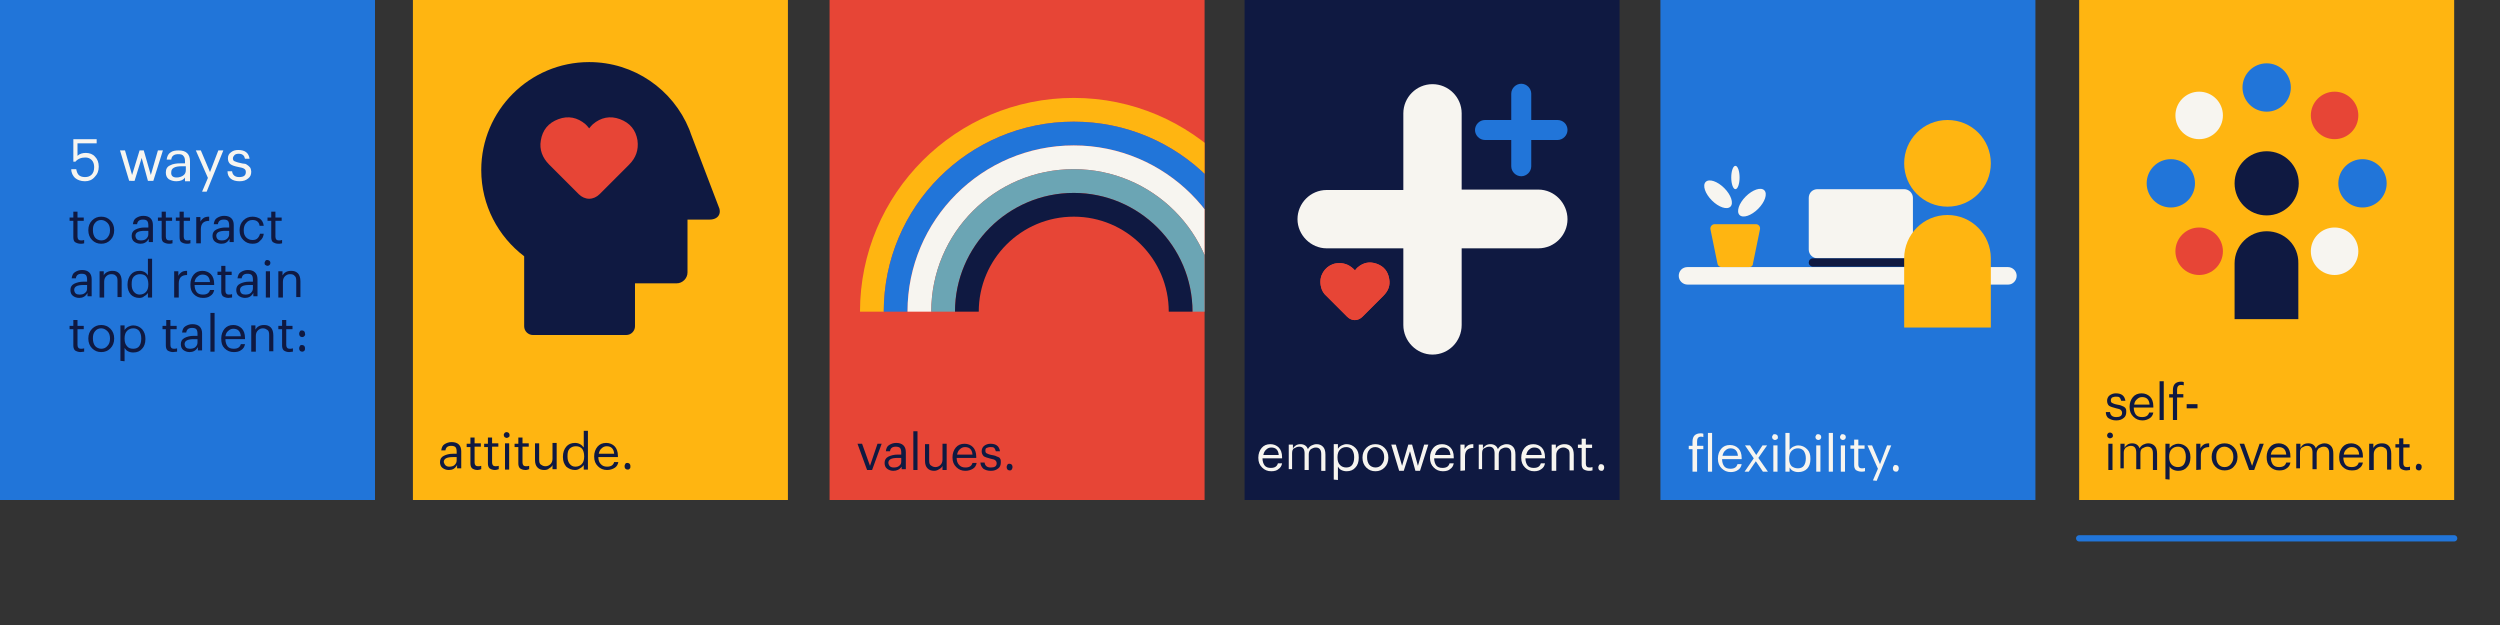 <?xml version="1.0" encoding="utf-8"?>
<!-- Generator: Adobe Illustrator 27.0.0, SVG Export Plug-In . SVG Version: 6.00 Build 0)  -->
<svg version="1.1" id="Layer_1" xmlns="http://www.w3.org/2000/svg" xmlns:xlink="http://www.w3.org/1999/xlink" x="0px" y="0px"
	 viewBox="0 0 600 150" style="enable-background:new 0 0 600 150;" xml:space="preserve">
<rect x="0" y="0" width="600" height="150" fill="#333333" stroke="none"/>
<style type="text/css">
	.st0{fill:#2175D9;}
	.st1{fill:#F7F5F0;}
	.st2{fill:#0F1941;}
	.st3{fill:#FFB511;}
	.st4{fill:#E74536;}
	.st5{clip-path:url(#SVGID_00000137123010267681135980000016077963682669697953_);}
	.st6{fill:#6BA5B4;}
	.st7{fill:none;stroke:#2175D9;stroke-width:1.5;stroke-linecap:round;stroke-miterlimit:10;}
</style>
<g>
	<rect class="st0" width="90" height="120"/>
	<g>
		<path class="st1" d="M20.4,43.5c-1,0-1.8-0.3-2.4-0.8c-0.5-0.5-0.9-1.2-0.9-2.1h1.2c0.1,0.6,0.3,1.1,0.6,1.4s0.8,0.5,1.5,0.5
			s1.2-0.2,1.6-0.6s0.6-1,0.6-1.8c0-0.7-0.2-1.3-0.6-1.7s-0.9-0.6-1.5-0.6c-1,0-1.8,0.3-2.4,1h-0.5v-5.4h5.6v1h-4.6v3
			c0.5-0.5,1.2-0.7,2-0.7c0.9,0,1.7,0.3,2.2,0.9c0.6,0.6,0.9,1.4,0.9,2.4s-0.3,1.8-1,2.5C22.1,43.2,21.3,43.5,20.4,43.5z"/>
		<path class="st1" d="M31,43.4l-2.2-7.3H30l1.7,5.9l1.8-5.9h1l1.7,5.9l1.7-5.9h1.2l-2.3,7.3h-1.3L34,37.9l-1.7,5.5H31z"/>
		<path class="st1" d="M42.3,43.5c-0.7,0-1.3-0.2-1.8-0.5c-0.5-0.4-0.7-0.9-0.7-1.6c0-0.8,0.3-1.4,1-1.7c0.7-0.4,1.6-0.5,2.6-0.5h1
			v-0.5c0-0.6-0.1-1-0.4-1.3c-0.2-0.3-0.6-0.4-1.2-0.4c-1,0-1.6,0.4-1.7,1.3H40c0.1-0.8,0.4-1.4,0.9-1.7c0.5-0.4,1.2-0.5,2-0.5
			c1.8,0,2.7,0.9,2.7,2.6v4.8h-1.2v-0.9C44,43.2,43.3,43.5,42.3,43.5z M42.4,42.6c0.6,0,1.2-0.2,1.6-0.5s0.6-0.7,0.6-1.3v-0.9h-1
			c-1.7,0-2.5,0.5-2.5,1.4C41,42.2,41.5,42.6,42.4,42.6z"/>
		<path class="st1" d="M48.5,46l1.4-3.3L47,36.1h1.2l2.2,5.2l2-5.2h1.2l-4,9.9H48.5z"/>
		<path class="st1" d="M57.5,43.5c-0.9,0-1.6-0.2-2.1-0.6s-0.8-1-0.8-1.8h1.1c0.1,0.9,0.7,1.4,1.7,1.4c1.1,0,1.6-0.4,1.6-1.2
			c0-0.4-0.1-0.6-0.4-0.8c-0.3-0.2-0.7-0.3-1.3-0.4c-1-0.2-1.6-0.4-2-0.7s-0.6-0.8-0.6-1.4c0-0.6,0.2-1.1,0.8-1.5
			c0.5-0.4,1.1-0.5,1.7-0.5c1.6,0,2.5,0.7,2.7,2.1h-1.1c-0.1-0.4-0.2-0.7-0.5-0.9c-0.2-0.2-0.6-0.3-1-0.3s-0.8,0.1-1,0.3
			s-0.4,0.5-0.4,0.8s0.1,0.6,0.4,0.7s0.7,0.3,1.3,0.4c0.4,0.1,0.8,0.2,1.1,0.2s0.5,0.2,0.8,0.4s0.4,0.4,0.6,0.6
			c0.1,0.3,0.2,0.6,0.2,0.9c0,0.7-0.2,1.2-0.7,1.6C59,43.3,58.4,43.5,57.5,43.5z"/>
		<path class="st2" d="M19.3,58.5c-0.5,0-1-0.2-1.3-0.4s-0.4-0.7-0.4-1.2V53h-0.9v-0.8h0.9v-1.4h1v1.4h1.5V53h-1.5v3.8
			c0,0.6,0.3,0.9,0.8,0.9c0.3,0,0.5,0,0.8-0.1v0.8C19.9,58.5,19.6,58.5,19.3,58.5z"/>
		<path class="st2" d="M24.3,58.5c-0.9,0-1.6-0.3-2.2-0.9c-0.6-0.6-0.9-1.4-0.9-2.3v-0.1c0-0.9,0.3-1.7,0.9-2.3s1.3-0.9,2.2-0.9
			c0.9,0,1.6,0.3,2.2,0.9s0.9,1.4,0.9,2.3v0.1c0,0.9-0.3,1.7-0.9,2.3S25.2,58.5,24.3,58.5z M24.3,57.7c0.6,0,1.1-0.2,1.5-0.7
			s0.6-1,0.6-1.7v-0.1c0-0.7-0.2-1.3-0.6-1.7s-0.9-0.7-1.5-0.7s-1.1,0.2-1.5,0.7s-0.5,1-0.5,1.7v0.1c0,0.7,0.2,1.3,0.5,1.7
			S23.7,57.7,24.3,57.7z"/>
		<path class="st2" d="M33.7,58.5c-0.6,0-1.1-0.2-1.5-0.5c-0.4-0.3-0.6-0.8-0.6-1.4c0-0.7,0.3-1.2,0.9-1.5c0.6-0.3,1.3-0.5,2.2-0.5
			h0.9v-0.5c0-0.5-0.1-0.9-0.3-1.1c-0.2-0.2-0.5-0.3-1-0.3c-0.9,0-1.3,0.4-1.4,1.1h-1c0.1-0.7,0.3-1.2,0.8-1.5s1-0.5,1.7-0.5
			c1.5,0,2.3,0.8,2.3,2.2v4.1h-1v-0.8C35.2,58.2,34.5,58.5,33.7,58.5z M33.8,57.7c0.5,0,1-0.1,1.3-0.4s0.5-0.6,0.5-1.1v-0.8h-0.9
			c-1.5,0-2.2,0.4-2.2,1.2C32.6,57.4,33,57.7,33.8,57.7z"/>
		<path class="st2" d="M40.5,58.5c-0.5,0-1-0.2-1.3-0.4s-0.4-0.7-0.4-1.2V53h-0.9v-0.8h0.9v-1.4h1v1.4h1.5V53h-1.5v3.8
			c0,0.6,0.3,0.9,0.8,0.9c0.3,0,0.5,0,0.8-0.1v0.8C41.1,58.5,40.8,58.5,40.5,58.5z"/>
		<path class="st2" d="M44.8,58.5c-0.5,0-1-0.2-1.3-0.4s-0.4-0.7-0.4-1.2V53h-0.9v-0.8h0.9v-1.4h1v1.4h1.5V53h-1.5v3.8
			c0,0.6,0.3,0.9,0.8,0.9c0.3,0,0.5,0,0.8-0.1v0.8C45.4,58.5,45.1,58.5,44.8,58.5z"/>
		<path class="st2" d="M47.1,58.4v-6.3h1v1.1c0.2-0.4,0.5-0.7,0.8-0.9s0.7-0.3,1.3-0.3v1c-0.7,0-1.2,0.2-1.5,0.5s-0.5,0.8-0.5,1.5
			v3.4H47.1L47.1,58.4z"/>
		<path class="st2" d="M53.1,58.5c-0.6,0-1.1-0.2-1.5-0.5S51,57.2,51,56.6c0-0.7,0.3-1.2,0.9-1.5c0.6-0.3,1.3-0.5,2.2-0.5H55v-0.5
			c0-0.5-0.1-0.9-0.3-1.1c-0.2-0.2-0.5-0.3-1-0.3c-0.9,0-1.3,0.4-1.4,1.1h-1c0.1-0.7,0.3-1.2,0.8-1.5s1-0.5,1.7-0.5
			c1.5,0,2.3,0.8,2.3,2.2v4.1h-1v-0.8C54.6,58.2,54,58.5,53.1,58.5z M53.2,57.7c0.5,0,1-0.1,1.3-0.4s0.5-0.6,0.5-1.1v-0.8h-0.9
			c-1.5,0-2.2,0.4-2.2,1.2C52,57.4,52.4,57.7,53.2,57.7z"/>
		<path class="st2" d="M60.6,58.5c-0.9,0-1.6-0.3-2.2-0.9c-0.6-0.6-0.9-1.3-0.9-2.3v-0.1c0-0.9,0.3-1.7,0.9-2.3s1.3-0.9,2.2-0.9
			c0.7,0,1.3,0.2,1.8,0.5c0.5,0.4,0.8,0.9,0.9,1.7h-1c-0.1-0.9-0.7-1.4-1.7-1.4c-0.6,0-1.1,0.2-1.5,0.7c-0.4,0.4-0.6,1-0.6,1.7v0.1
			c0,0.8,0.2,1.3,0.6,1.7s0.9,0.6,1.5,0.6c0.5,0,0.9-0.1,1.2-0.4s0.5-0.7,0.6-1.1h0.9c-0.1,0.7-0.3,1.2-0.9,1.7
			C62,58.3,61.4,58.5,60.6,58.5z"/>
		<path class="st2" d="M66.8,58.5c-0.6,0-1-0.2-1.3-0.4s-0.4-0.7-0.4-1.2V53h-0.9v-0.8h0.9v-1.4h1v1.4h1.5V53h-1.5v3.8
			c0,0.6,0.3,0.9,0.8,0.9c0.3,0,0.5,0,0.8-0.1v0.8C67.4,58.5,67.1,58.5,66.8,58.5z"/>
		<path class="st2" d="M19,71.5c-0.6,0-1.1-0.2-1.5-0.5s-0.6-0.8-0.6-1.4c0-0.7,0.3-1.2,0.9-1.5s1.4-0.5,2.2-0.5h0.9v-0.5
			c0-0.5-0.1-0.9-0.3-1.1c-0.2-0.2-0.5-0.3-1-0.3c-0.9,0-1.3,0.4-1.4,1.1h-1c0.1-0.7,0.3-1.2,0.8-1.5s1-0.5,1.7-0.5
			c1.5,0,2.3,0.8,2.3,2.2v4.1h-1v-0.8C20.5,71.2,19.8,71.5,19,71.5z M19.1,70.7c0.5,0,1-0.1,1.3-0.4c0.4-0.3,0.5-0.6,0.5-1.1v-0.8
			H20c-1.5,0-2.2,0.4-2.2,1.2C17.9,70.4,18.3,70.7,19.1,70.7z"/>
		<path class="st2" d="M23.9,71.4v-6.3h1v1c0.1-0.3,0.4-0.6,0.8-0.8c0.4-0.2,0.8-0.3,1.3-0.3c0.7,0,1.2,0.2,1.6,0.6s0.6,1.1,0.6,1.9
			v3.8h-1v-3.9c0-0.6-0.1-1-0.4-1.2c-0.2-0.3-0.6-0.4-1.1-0.4s-0.9,0.2-1.2,0.5C25.2,66.6,25,67,25,67.6v3.8H23.9L23.9,71.4z"/>
		<path class="st2" d="M33.4,71.5c-0.8,0-1.5-0.3-2-0.8c-0.5-0.6-0.8-1.3-0.8-2.3v-0.1c0-1,0.3-1.8,0.8-2.4s1.2-0.9,2.1-0.9
			c0.9,0,1.6,0.4,2,1.1v-4h1v9.3h-1v-1.1c-0.2,0.3-0.5,0.6-0.9,0.8C34.3,71.4,33.9,71.5,33.4,71.5z M33.5,70.7
			c0.6,0,1.1-0.2,1.5-0.6s0.6-1,0.6-1.8v-0.1c0-0.8-0.2-1.4-0.5-1.8s-0.8-0.6-1.5-0.6c-0.6,0-1.1,0.2-1.5,0.6
			c-0.4,0.4-0.5,1-0.5,1.8v0.1c0,0.8,0.2,1.3,0.5,1.7C32.5,70.5,33,70.7,33.5,70.7z"/>
		<path class="st2" d="M41.8,71.4v-6.3h1v1.1c0.2-0.4,0.5-0.7,0.8-0.9s0.7-0.3,1.3-0.3v1c-0.7,0-1.2,0.2-1.5,0.5s-0.5,0.8-0.5,1.5
			v3.4L41.8,71.4L41.8,71.4z"/>
		<path class="st2" d="M48.7,71.5c-0.9,0-1.6-0.3-2.2-0.9c-0.6-0.6-0.8-1.3-0.8-2.3v-0.1c0-0.9,0.3-1.7,0.8-2.3s1.2-0.9,2.1-0.9
			c0.8,0,1.5,0.3,2,0.8s0.8,1.3,0.8,2.3v0.3h-4.7c0,0.7,0.2,1.3,0.5,1.7s0.8,0.6,1.5,0.6c1,0,1.5-0.4,1.7-1.1h1
			c-0.1,0.6-0.4,1.1-0.9,1.4C50,71.4,49.4,71.5,48.7,71.5z M46.7,67.7h3.7c-0.1-1.2-0.7-1.8-1.8-1.8c-0.5,0-0.9,0.2-1.2,0.5
			C47,66.7,46.8,67.1,46.7,67.7z"/>
		<path class="st2" d="M54.8,71.5c-0.5,0-1-0.2-1.3-0.4c-0.3-0.3-0.4-0.7-0.4-1.2V66h-0.9v-0.8h0.9v-1.4h1v1.4h1.5V66h-1.5v3.8
			c0,0.6,0.3,0.9,0.8,0.9c0.3,0,0.5,0,0.8-0.1v0.8C55.4,71.4,55.2,71.5,54.8,71.5z"/>
		<path class="st2" d="M58.8,71.5c-0.6,0-1.1-0.2-1.5-0.5s-0.6-0.8-0.6-1.4c0-0.7,0.3-1.2,0.9-1.5c0.6-0.3,1.3-0.5,2.2-0.5h0.9v-0.5
			c0-0.5-0.1-0.9-0.3-1.1s-0.5-0.3-1-0.3c-0.9,0-1.3,0.4-1.4,1.1h-1c0.1-0.7,0.3-1.2,0.8-1.5s1-0.5,1.7-0.5c1.5,0,2.3,0.8,2.3,2.2
			v4.1h-1v-0.8C60.3,71.2,59.6,71.5,58.8,71.5z M58.9,70.7c0.5,0,1-0.1,1.3-0.4s0.5-0.6,0.5-1.1v-0.8h-0.9c-1.5,0-2.2,0.4-2.2,1.2
			C57.7,70.4,58.1,70.7,58.9,70.7z"/>
		<path class="st2" d="M64.7,63.6c-0.1,0.1-0.3,0.2-0.5,0.2s-0.3-0.1-0.5-0.2s-0.2-0.3-0.2-0.5s0.1-0.3,0.2-0.5s0.3-0.2,0.5-0.2
			c0.2,0,0.3,0.1,0.5,0.2c0.1,0.1,0.2,0.3,0.2,0.5S64.8,63.5,64.7,63.6z M63.8,71.4v-6.3h1v6.3H63.8z"/>
		<path class="st2" d="M66.8,71.4v-6.3h1v1c0.2-0.3,0.4-0.6,0.8-0.8c0.3-0.2,0.8-0.3,1.3-0.3c0.7,0,1.2,0.2,1.6,0.6s0.6,1.1,0.6,1.9
			v3.8h-1v-3.9c0-0.6-0.1-1-0.4-1.2c-0.2-0.3-0.6-0.4-1.1-0.4s-0.9,0.2-1.2,0.5c-0.3,0.3-0.5,0.7-0.5,1.3v3.8H66.8L66.8,71.4z"/>
		<path class="st2" d="M19.3,84.5c-0.5,0-1-0.2-1.3-0.4c-0.3-0.3-0.4-0.7-0.4-1.2V79h-0.9v-0.8h0.9v-1.4h1v1.4h1.5V79h-1.5v3.8
			c0,0.6,0.3,0.9,0.8,0.9c0.3,0,0.5,0,0.8-0.1v0.8C19.9,84.4,19.6,84.5,19.3,84.5z"/>
		<path class="st2" d="M24.3,84.5c-0.9,0-1.6-0.3-2.2-0.9s-0.9-1.4-0.9-2.3v-0.1c0-0.9,0.3-1.7,0.9-2.3c0.6-0.6,1.3-0.9,2.2-0.9
			c0.9,0,1.6,0.3,2.2,0.9s0.9,1.4,0.9,2.3v0.1c0,0.9-0.3,1.7-0.9,2.3C25.9,84.2,25.2,84.5,24.3,84.5z M24.3,83.7
			c0.6,0,1.1-0.2,1.5-0.7c0.4-0.4,0.6-1,0.6-1.7v-0.1c0-0.7-0.2-1.3-0.6-1.7c-0.4-0.4-0.9-0.7-1.5-0.7s-1.1,0.2-1.5,0.7
			s-0.5,1-0.5,1.7v0.1c0,0.7,0.2,1.3,0.5,1.7S23.7,83.7,24.3,83.7z"/>
		<path class="st2" d="M28.9,86.6v-8.5h1v1.1c0.2-0.3,0.5-0.6,0.9-0.8c0.4-0.2,0.8-0.3,1.2-0.3c0.8,0,1.5,0.3,2.1,0.9
			c0.5,0.6,0.8,1.3,0.8,2.3v0.1c0,1-0.3,1.8-0.8,2.3c-0.5,0.6-1.2,0.9-2.1,0.9c-0.5,0-0.9-0.1-1.3-0.3c-0.4-0.2-0.6-0.5-0.8-0.8v3.2
			L28.9,86.6L28.9,86.6z M32,83.7c0.6,0,1.1-0.2,1.4-0.6s0.5-1,0.5-1.8v-0.1c0-0.8-0.2-1.3-0.5-1.8C33,79,32.6,78.8,32,78.8
			c-0.6,0-1.1,0.2-1.5,0.6s-0.6,1-0.6,1.8v0.1c0,0.8,0.2,1.4,0.6,1.8C30.8,83.5,31.3,83.7,32,83.7z"/>
		<path class="st2" d="M41.5,84.5c-0.5,0-1-0.2-1.3-0.4c-0.3-0.3-0.4-0.7-0.4-1.2V79H39v-0.8h0.9v-1.4h1v1.4h1.5V79h-1.5v3.8
			c0,0.6,0.3,0.9,0.8,0.9c0.3,0,0.5,0,0.8-0.1v0.8C42.1,84.4,41.9,84.5,41.5,84.5z"/>
		<path class="st2" d="M45.5,84.5c-0.6,0-1.1-0.2-1.5-0.5s-0.6-0.8-0.6-1.4c0-0.7,0.3-1.2,0.9-1.5c0.6-0.3,1.3-0.5,2.2-0.5h0.9v-0.5
			c0-0.5-0.1-0.9-0.3-1.1s-0.5-0.3-1-0.3c-0.9,0-1.3,0.4-1.4,1.1h-1c0.1-0.7,0.3-1.2,0.8-1.5s1-0.5,1.7-0.5c1.5,0,2.3,0.8,2.3,2.2
			v4.1h-1v-0.8C47,84.2,46.3,84.5,45.5,84.5z M45.6,83.7c0.5,0,1-0.1,1.3-0.4s0.5-0.6,0.5-1.1v-0.8h-0.9c-1.5,0-2.2,0.4-2.2,1.2
			C44.4,83.4,44.8,83.7,45.6,83.7z"/>
		<path class="st2" d="M50.5,84.4v-9.3h1v9.3H50.5z"/>
		<path class="st2" d="M56.1,84.5c-0.9,0-1.6-0.3-2.2-0.9c-0.6-0.6-0.8-1.3-0.8-2.3v-0.1c0-0.9,0.3-1.7,0.8-2.3S55.1,78,56,78
			c0.8,0,1.5,0.3,2,0.8s0.8,1.3,0.8,2.3v0.3h-4.7c0,0.7,0.2,1.3,0.5,1.7s0.8,0.6,1.5,0.6c1,0,1.5-0.4,1.7-1.1h1
			c-0.1,0.6-0.4,1.1-0.9,1.4C57.4,84.4,56.8,84.5,56.1,84.5z M54.1,80.7h3.7c-0.1-1.2-0.7-1.8-1.8-1.8c-0.5,0-0.9,0.2-1.2,0.5
			C54.4,79.7,54.2,80.1,54.1,80.7z"/>
		<path class="st2" d="M60.3,84.4v-6.3h1v1c0.2-0.3,0.4-0.6,0.8-0.8c0.3-0.2,0.8-0.3,1.3-0.3c0.7,0,1.2,0.2,1.6,0.6s0.6,1.1,0.6,1.9
			v3.8h-1v-3.9c0-0.6-0.1-1-0.4-1.2s-0.6-0.4-1.1-0.4s-0.9,0.2-1.2,0.5s-0.5,0.7-0.5,1.3v3.8H60.3L60.3,84.4z"/>
		<path class="st2" d="M69.4,84.5c-0.6,0-1-0.2-1.3-0.4c-0.3-0.3-0.4-0.7-0.4-1.2V79h-0.9v-0.8h0.9v-1.4h1v1.4h1.5V79h-1.5v3.8
			c0,0.6,0.3,0.9,0.8,0.9c0.3,0,0.5,0,0.8-0.1v0.8C70,84.4,69.7,84.5,69.4,84.5z"/>
		<path class="st2" d="M73,80.7c-0.2,0.2-0.3,0.2-0.5,0.2s-0.4-0.1-0.5-0.2s-0.2-0.3-0.2-0.6s0.1-0.4,0.2-0.6s0.3-0.2,0.5-0.2
			s0.4,0.1,0.5,0.2s0.2,0.3,0.2,0.6C73.3,80.4,73.2,80.5,73,80.7z M73,84.2c-0.2,0.2-0.3,0.2-0.5,0.2s-0.4-0.1-0.5-0.2
			s-0.2-0.3-0.2-0.6s0.1-0.4,0.2-0.6s0.3-0.2,0.5-0.2s0.4,0.1,0.5,0.2s0.2,0.3,0.2,0.6S73.2,84.1,73,84.2z"/>
	</g>
</g>
<g>
	<rect x="99.1" class="st3" width="90" height="120"/>
	<g>
		<path class="st2" d="M172.4,49.4l-6.6-17.3c-0.1-0.4-0.3-0.8-0.4-1.1l0,0l0,0c-3.9-9.5-13.2-16.1-24-16.1
			c-14.3,0-25.9,11.6-25.9,25.9c0,8.5,4.1,16,10.3,20.7v3.9v12.9c0,1.2,1,2.1,2.1,2.1h22.4c1.2,0,2.1-1,2.1-2.1V68h10
			c1.4,0,2.6-1.2,2.6-2.6V52.7h5.3C172.4,52.7,173.3,51.2,172.4,49.4z"/>
		<path class="st4" d="M153,33.7c-0.4-2.5-1.8-4.2-4.2-5.1s-4.6-0.4-6.5,1.2c-0.3,0.3-0.6,0.6-0.9,1c-0.3-0.4-0.6-0.7-0.9-1
			c-1.9-1.6-4.1-2.1-6.5-1.2s-3.8,2.6-4.2,5.1c-0.4,2.2,0.4,4.2,2,5.8c1,1,2,2,3,3c1.4,1.4,2.7,2.7,4.1,4.1c0.7,0.7,1.6,1.1,2.5,1.1
			s1.8-0.4,2.5-1.1c1.4-1.4,2.7-2.7,4.1-4.1c1-1,2-2,3-3C152.6,37.9,153.3,36,153,33.7z"/>
	</g>
	<g>
		<path class="st2" d="M107.7,112.8c-0.6,0-1.1-0.2-1.5-0.5s-0.6-0.8-0.6-1.4c0-0.7,0.3-1.2,0.9-1.5s1.3-0.5,2.2-0.5h0.9v-0.5
			c0-0.5-0.1-0.9-0.3-1.1c-0.2-0.2-0.6-0.3-1-0.3c-0.9,0-1.3,0.4-1.4,1.1h-1c0.1-0.7,0.3-1.2,0.8-1.5s1-0.5,1.7-0.5
			c1.5,0,2.3,0.8,2.3,2.2v4.1h-1v-0.8C109.2,112.5,108.6,112.8,107.7,112.8z M107.8,112c0.5,0,1-0.1,1.3-0.4s0.5-0.6,0.5-1.1v-0.8
			h-0.9c-1.5,0-2.2,0.4-2.2,1.2C106.7,111.6,107.1,112,107.8,112z"/>
		<path class="st2" d="M114.6,112.8c-0.6,0-1-0.2-1.3-0.4c-0.3-0.3-0.4-0.7-0.4-1.2v-3.9H112v-0.8h0.9V105h1v1.4h1.5v0.8h-1.5v3.8
			c0,0.6,0.3,0.9,0.8,0.9c0.3,0,0.5,0,0.8-0.1v0.8C115.2,112.7,114.9,112.8,114.6,112.8z"/>
		<path class="st2" d="M118.8,112.8c-0.6,0-1-0.2-1.3-0.4c-0.3-0.3-0.4-0.7-0.4-1.2v-3.9h-0.9v-0.8h0.9V105h1v1.4h1.5v0.8h-1.5v3.8
			c0,0.6,0.3,0.9,0.8,0.9c0.3,0,0.5,0,0.8-0.1v0.8C119.4,112.7,119.1,112.8,118.8,112.8z"/>
		<path class="st2" d="M122.1,104.9c-0.1,0.1-0.3,0.2-0.5,0.2s-0.3-0.1-0.5-0.2c-0.1-0.1-0.2-0.3-0.2-0.5s0.1-0.3,0.2-0.5
			c0.1-0.1,0.3-0.2,0.5-0.2s0.3,0.1,0.5,0.2c0.1,0.1,0.2,0.3,0.2,0.5C122.3,104.6,122.3,104.8,122.1,104.9z M121.2,112.7v-6.3h1v6.3
			H121.2z"/>
		<path class="st2" d="M126.1,112.8c-0.6,0-1-0.2-1.3-0.4c-0.3-0.3-0.4-0.7-0.4-1.2v-3.9h-0.9v-0.8h0.9V105h1v1.4h1.5v0.8h-1.5v3.8
			c0,0.6,0.3,0.9,0.8,0.9c0.3,0,0.5,0,0.8-0.1v0.8C126.7,112.7,126.5,112.8,126.1,112.8z"/>
		<path class="st2" d="M130.6,112.8c-0.7,0-1.2-0.2-1.6-0.6s-0.6-1-0.6-1.8v-4h1v3.9c0,0.6,0.1,1,0.4,1.2s0.6,0.4,1.1,0.4
			s0.9-0.2,1.2-0.5s0.5-0.7,0.5-1.3v-3.8h1v6.3h-1v-1c-0.1,0.3-0.4,0.6-0.8,0.8C131.5,112.7,131.1,112.8,130.6,112.8z"/>
		<path class="st2" d="M138,112.8c-0.8,0-1.5-0.3-2.1-0.8c-0.5-0.6-0.8-1.3-0.8-2.3v-0.1c0-1,0.3-1.8,0.8-2.4s1.2-0.9,2.1-0.9
			c0.9,0,1.6,0.4,2.1,1.1v-4h1v9.3h-1v-1.1c-0.2,0.3-0.5,0.6-0.9,0.8C138.8,112.7,138.4,112.8,138,112.8z M138.1,112
			c0.6,0,1.1-0.2,1.5-0.6s0.6-1,0.6-1.8v-0.1c0-0.8-0.2-1.4-0.5-1.8c-0.4-0.4-0.8-0.6-1.5-0.6c-0.6,0-1.1,0.2-1.5,0.6
			s-0.5,1-0.5,1.8v0.1c0,0.8,0.2,1.3,0.5,1.7C137.1,111.8,137.5,112,138.1,112z"/>
		<path class="st2" d="M145.7,112.8c-0.9,0-1.6-0.3-2.2-0.9s-0.9-1.3-0.9-2.3v-0.1c0-0.9,0.3-1.7,0.8-2.3s1.2-0.9,2.1-0.9
			c0.8,0,1.5,0.3,2,0.8s0.8,1.3,0.8,2.3v0.3h-4.7c0,0.7,0.2,1.3,0.6,1.7s0.8,0.6,1.5,0.6c1,0,1.5-0.4,1.7-1.1h1
			c-0.1,0.6-0.4,1.1-0.9,1.4C147,112.6,146.4,112.8,145.7,112.8z M143.7,108.9h3.7c-0.1-1.2-0.7-1.8-1.8-1.8c-0.5,0-0.9,0.2-1.2,0.5
			C144,107.9,143.8,108.4,143.7,108.9z"/>
		<path class="st2" d="M151.1,112.5c-0.1,0.2-0.3,0.2-0.5,0.2s-0.4-0.1-0.5-0.2s-0.2-0.3-0.2-0.6s0.1-0.4,0.2-0.6s0.3-0.2,0.5-0.2
			s0.4,0.1,0.5,0.2s0.2,0.3,0.2,0.6S151.3,112.4,151.1,112.5z"/>
	</g>
</g>
<g>
	<rect x="199.1" class="st4" width="90" height="120"/>
	<g>
		<path class="st2" d="M208.1,112.8l-2.3-6.3h1.1l1.9,5.3l1.8-5.3h1l-2.3,6.3H208.1z"/>
		<path class="st2" d="M214.4,113c-0.6,0-1.1-0.2-1.5-0.5s-0.6-0.8-0.6-1.4c0-0.7,0.3-1.2,0.9-1.5c0.6-0.3,1.4-0.5,2.2-0.5h0.9v-0.5
			c0-0.5-0.1-0.9-0.3-1.1s-0.6-0.3-1-0.3c-0.9,0-1.3,0.4-1.4,1.1h-1c0.1-0.7,0.3-1.2,0.8-1.5s1-0.5,1.7-0.5c1.5,0,2.3,0.8,2.3,2.2
			v4.1h-1V112C215.9,112.7,215.2,113,214.4,113z M214.5,112.2c0.5,0,1-0.1,1.3-0.4c0.4-0.3,0.5-0.6,0.5-1.1v-0.8h-0.9
			c-1.5,0-2.2,0.4-2.2,1.2C213.3,111.8,213.7,112.2,214.5,112.2z"/>
		<path class="st2" d="M219.2,112.8v-9.3h1v9.3H219.2z"/>
		<path class="st2" d="M224.2,113c-0.7,0-1.2-0.2-1.6-0.6s-0.6-1-0.6-1.8v-4h1v3.9c0,0.6,0.1,1,0.4,1.2s0.6,0.4,1.1,0.4
			s0.9-0.2,1.2-0.5s0.5-0.7,0.5-1.3v-3.8h1v6.3h-1v-1c-0.1,0.3-0.4,0.6-0.8,0.8C225.1,112.8,224.7,113,224.2,113z"/>
		<path class="st2" d="M231.7,113c-0.9,0-1.6-0.3-2.2-0.9s-0.9-1.3-0.9-2.3v-0.1c0-0.9,0.3-1.7,0.8-2.3s1.2-0.9,2.1-0.9
			c0.8,0,1.5,0.3,2,0.8s0.8,1.3,0.8,2.3v0.3h-4.7c0,0.7,0.2,1.3,0.6,1.7s0.8,0.6,1.5,0.6c1,0,1.5-0.4,1.7-1.1h1
			c-0.1,0.6-0.4,1.1-0.9,1.4C233,112.8,232.4,113,231.7,113z M229.7,109.1h3.7c-0.1-1.2-0.7-1.8-1.8-1.8c-0.5,0-0.9,0.2-1.2,0.5
			C230,108.1,229.8,108.6,229.7,109.1z"/>
		<path class="st2" d="M237.8,113c-0.8,0-1.3-0.2-1.8-0.5c-0.4-0.4-0.7-0.9-0.7-1.5h1c0.1,0.8,0.6,1.2,1.5,1.2s1.4-0.3,1.4-1
			c0-0.3-0.1-0.5-0.3-0.7s-0.6-0.3-1.1-0.4c-0.8-0.2-1.4-0.4-1.7-0.6c-0.3-0.3-0.5-0.7-0.5-1.2s0.2-1,0.6-1.3
			c0.4-0.3,0.9-0.5,1.5-0.5c1.4,0,2.1,0.6,2.3,1.8h-1c-0.1-0.3-0.2-0.6-0.4-0.8c-0.2-0.2-0.5-0.2-0.9-0.2s-0.6,0.1-0.9,0.2
			s-0.3,0.4-0.3,0.7c0,0.3,0.1,0.5,0.3,0.6s0.6,0.3,1.2,0.4c0.4,0.1,0.7,0.1,0.9,0.2s0.4,0.2,0.7,0.3s0.4,0.3,0.5,0.5
			s0.1,0.5,0.1,0.8c0,0.6-0.2,1.1-0.6,1.4C239.1,112.8,238.6,113,237.8,113z"/>
		<path class="st2" d="M242.8,112.7c-0.1,0.2-0.3,0.2-0.5,0.2s-0.4-0.1-0.5-0.2s-0.2-0.3-0.2-0.6s0.1-0.4,0.2-0.6s0.3-0.2,0.5-0.2
			s0.4,0.1,0.5,0.2s0.2,0.3,0.2,0.6S242.9,112.5,242.8,112.7z"/>
	</g>
	<g>
		<g>
			<g>
				<g>
					<g>
						<defs>
							<rect id="SVGID_1_" x="199.1" width="90" height="120"/>
						</defs>
						<clipPath id="SVGID_00000055689940381509023970000010804817555133086857_">
							<use xlink:href="#SVGID_1_"  style="overflow:visible;"/>
						</clipPath>
						<g style="clip-path:url(#SVGID_00000055689940381509023970000010804817555133086857_);">
							<path class="st3" d="M212.1,74.8c0-25.2,20.4-45.6,45.6-45.6s45.6,20.4,45.6,45.6h5.7c0-28.3-23-51.3-51.3-51.3
								s-51.3,23-51.3,51.3H212.1z"/>
							<path class="st0" d="M217.8,74.8c0-22,17.9-39.9,39.9-39.9s39.9,17.9,39.9,39.9h5.7c0-25.2-20.4-45.6-45.6-45.6
								s-45.6,20.4-45.6,45.6H217.8z"/>
							<path class="st1" d="M223.5,74.8c0-18.9,15.3-34.2,34.2-34.2s34.2,15.3,34.2,34.2h5.7c0-22-17.9-39.9-39.9-39.9
								s-39.9,17.9-39.9,39.9H223.5z"/>
							<path class="st6" d="M229.2,74.8c0-15.7,12.8-28.5,28.5-28.5s28.5,12.8,28.5,28.5h5.7c0-18.9-15.3-34.2-34.2-34.2
								s-34.2,15.3-34.2,34.2H229.2z"/>
							<path class="st2" d="M234.9,74.8c0-12.6,10.2-22.8,22.8-22.8c12.6,0,22.8,10.2,22.8,22.8h5.7c0-15.7-12.8-28.5-28.5-28.5
								s-28.5,12.8-28.5,28.5H234.9z"/>
						</g>
					</g>
				</g>
			</g>
		</g>
	</g>
</g>
<g>
	<rect x="298.7" class="st2" width="90" height="120"/>
	<g>
		<path class="st1" d="M305.1,113.1c-0.9,0-1.6-0.3-2.2-0.9s-0.9-1.3-0.9-2.3v-0.1c0-0.9,0.3-1.7,0.8-2.3s1.2-0.9,2.1-0.9
			c0.8,0,1.5,0.3,2,0.8s0.8,1.3,0.8,2.3v0.3H303c0,0.7,0.2,1.3,0.5,1.7s0.8,0.6,1.5,0.6c1,0,1.5-0.4,1.7-1.1h1
			c-0.1,0.6-0.4,1.1-0.9,1.4C306.5,112.9,305.9,113.1,305.1,113.1z M303.2,109.2h3.7c-0.1-1.2-0.7-1.8-1.8-1.8
			c-0.5,0-0.9,0.2-1.2,0.5C303.5,108.2,303.3,108.7,303.2,109.2z"/>
		<path class="st1" d="M309.3,113v-6.3h1v1c0.1-0.3,0.4-0.6,0.7-0.8c0.3-0.2,0.7-0.3,1.1-0.3c0.9,0,1.5,0.4,1.8,1.2
			c0.2-0.4,0.5-0.7,0.9-0.9c0.4-0.2,0.8-0.3,1.2-0.3c0.6,0,1.1,0.2,1.5,0.6s0.6,1,0.6,1.9v3.9h-1v-4c0-1-0.4-1.6-1.3-1.6
			c-0.5,0-0.8,0.2-1.2,0.4c-0.3,0.3-0.5,0.7-0.5,1.2v3.8h-1v-4c0-1-0.4-1.6-1.3-1.6c-0.5,0-0.8,0.2-1.2,0.4s-0.5,0.7-0.5,1.2v3.8
			h-0.8L309.3,113L309.3,113z"/>
		<path class="st1" d="M320.1,115.1v-8.5h1v1.1c0.2-0.3,0.5-0.6,0.9-0.8s0.8-0.3,1.2-0.3c0.8,0,1.5,0.3,2.1,0.9s0.8,1.3,0.8,2.3v0.1
			c0,1-0.3,1.8-0.8,2.3c-0.5,0.6-1.2,0.9-2.1,0.9c-0.5,0-0.9-0.1-1.3-0.3s-0.6-0.5-0.8-0.8v3.2L320.1,115.1
			C320.1,115.2,320.1,115.1,320.1,115.1z M323.1,112.2c0.6,0,1.1-0.2,1.4-0.6s0.5-1,0.5-1.8v-0.1c0-0.8-0.2-1.3-0.5-1.8
			c-0.4-0.4-0.8-0.6-1.4-0.6s-1.1,0.2-1.5,0.6s-0.6,1-0.6,1.8v0.1c0,0.8,0.2,1.4,0.6,1.8S322.5,112.2,323.1,112.2z"/>
		<path class="st1" d="M330.1,113.1c-0.9,0-1.6-0.3-2.2-0.9s-0.9-1.4-0.9-2.3v-0.1c0-0.9,0.3-1.7,0.9-2.3c0.6-0.6,1.3-0.9,2.2-0.9
			c0.9,0,1.6,0.3,2.2,0.9s0.9,1.4,0.9,2.3v0.1c0,0.9-0.3,1.7-0.9,2.3S331,113.1,330.1,113.1z M330.1,112.2c0.6,0,1.1-0.2,1.5-0.7
			s0.6-1,0.6-1.7v-0.1c0-0.7-0.2-1.3-0.6-1.7s-0.9-0.7-1.5-0.7s-1.1,0.2-1.5,0.7s-0.5,1-0.5,1.7v0.1c0,0.7,0.2,1.3,0.5,1.7
			S329.5,112.2,330.1,112.2z"/>
		<path class="st1" d="M335.8,113l-1.9-6.3h1.1l1.5,5.1l1.5-5.1h0.9l1.4,5.1l1.5-5.1h1l-2,6.3h-1.1l-1.3-4.7l-1.5,4.7H335.8z"/>
		<path class="st1" d="M346.3,113.1c-0.9,0-1.6-0.3-2.2-0.9s-0.9-1.3-0.9-2.3v-0.1c0-0.9,0.3-1.7,0.8-2.3s1.2-0.9,2.1-0.9
			c0.8,0,1.5,0.3,2,0.8s0.8,1.3,0.8,2.3v0.3h-4.7c0,0.7,0.2,1.3,0.5,1.7c0.3,0.4,0.8,0.6,1.5,0.6c1,0,1.5-0.4,1.7-1.1h1
			c-0.1,0.6-0.4,1.1-0.9,1.4C347.7,112.9,347.1,113.1,346.3,113.1z M344.4,109.2h3.7c-0.1-1.2-0.7-1.8-1.8-1.8
			c-0.5,0-0.9,0.2-1.2,0.5C344.7,108.2,344.5,108.7,344.4,109.2z"/>
		<path class="st1" d="M350.5,113v-6.3h1v1.1c0.2-0.4,0.5-0.7,0.8-0.9s0.7-0.3,1.3-0.3v0.9c-0.7,0-1.2,0.2-1.5,0.5s-0.5,0.8-0.5,1.5
			v3.4L350.5,113L350.5,113z"/>
		<path class="st1" d="M354.9,113v-6.3h1v1c0.1-0.3,0.4-0.6,0.7-0.8c0.3-0.2,0.7-0.3,1.1-0.3c0.9,0,1.5,0.4,1.8,1.2
			c0.2-0.4,0.5-0.7,0.9-0.9c0.4-0.2,0.8-0.3,1.2-0.3c0.6,0,1.1,0.2,1.5,0.6s0.6,1,0.6,1.9v3.9h-1v-4c0-1-0.4-1.6-1.3-1.6
			c-0.5,0-0.8,0.2-1.2,0.4c-0.3,0.3-0.5,0.7-0.5,1.2v3.8h-1v-4c0-1-0.4-1.6-1.3-1.6c-0.5,0-0.8,0.2-1.2,0.4s-0.5,0.7-0.5,1.2v3.8
			h-0.8L354.9,113L354.9,113z"/>
		<path class="st1" d="M368.2,113.1c-0.9,0-1.6-0.3-2.2-0.9s-0.9-1.3-0.9-2.3v-0.1c0-0.9,0.3-1.7,0.8-2.3c0.5-0.6,1.2-0.9,2.1-0.9
			c0.8,0,1.5,0.3,2,0.8s0.8,1.3,0.8,2.3v0.3h-4.7c0,0.7,0.2,1.3,0.5,1.7s0.8,0.6,1.5,0.6c1,0,1.5-0.4,1.7-1.1h1
			c-0.1,0.6-0.4,1.1-0.9,1.4C369.5,112.9,369,113.1,368.2,113.1z M366.3,109.2h3.7c-0.1-1.2-0.7-1.8-1.8-1.8c-0.5,0-0.9,0.2-1.2,0.5
			C366.6,108.2,366.4,108.7,366.3,109.2z"/>
		<path class="st1" d="M372.4,113v-6.3h1v1c0.1-0.3,0.4-0.6,0.8-0.8c0.4-0.2,0.8-0.3,1.3-0.3c0.7,0,1.2,0.2,1.6,0.6s0.6,1.1,0.6,1.9
			v3.8h-1V109c0-0.6-0.1-1-0.4-1.2s-0.6-0.4-1.1-0.4s-0.9,0.2-1.2,0.5c-0.3,0.3-0.5,0.7-0.5,1.3v3.8L372.4,113L372.4,113L372.4,113z
			"/>
		<path class="st1" d="M381.3,113c-0.5,0-1-0.2-1.3-0.4c-0.3-0.3-0.4-0.7-0.4-1.2v-3.9h-0.9v-0.8h0.9v-1.4h1v1.4h1.5v0.8h-1.5v3.8
			c0,0.6,0.3,0.9,0.8,0.9c0.3,0,0.5,0,0.8-0.1v0.8C381.9,113,381.6,113,381.3,113z"/>
		<path class="st1" d="M384.8,112.8c-0.1,0.2-0.3,0.2-0.5,0.2s-0.4-0.1-0.5-0.2s-0.2-0.3-0.2-0.6s0.1-0.4,0.2-0.6s0.3-0.2,0.5-0.2
			s0.4,0.1,0.5,0.2s0.2,0.3,0.2,0.6S384.9,112.7,384.8,112.8z"/>
	</g>
	<g>
		<path class="st1" d="M369.2,45.5h-18.4V27.2c0-3.9-3.2-7-7-7c-3.9,0-7,3.2-7,7v18.4h-18.4c-3.9,0-7,3.2-7,7s3.2,7,7,7h18.4V78
			c0,3.9,3.2,7.1,7,7.1c3.9,0,7-3.2,7-7.1V59.6h18.4c3.9,0,7-3.2,7-7S373.1,45.5,369.2,45.5z"/>
		<g>
			<path class="st4" d="M325.2,64.9c0.2-0.3,0.4-0.5,0.6-0.7c1.4-1.2,2.9-1.5,4.6-0.9s2.7,1.8,3,3.6c0.3,1.6-0.2,2.9-1.4,4.1
				c-0.7,0.7-1.4,1.4-2.1,2.1c-1,1-1.9,1.9-2.9,2.9c-1.1,1.1-2.6,1.1-3.7,0c-1.7-1.7-3.3-3.3-5-5c-1-0.9-1.4-2.1-1.4-3.4
				c0-2.2,1.7-4.1,3.8-4.4c1.6-0.2,2.9,0.2,4.1,1.3C324.9,64.6,325,64.7,325.2,64.9z"/>
		</g>
		<path class="st0" d="M373.8,28.8h-6.3v-6.3c0-1.3-1.1-2.4-2.4-2.4s-2.4,1.1-2.4,2.4v6.3h-6.3c-1.3,0-2.4,1.1-2.4,2.4
			c0,1.3,1.1,2.4,2.4,2.4h6.3v6.3c0,1.3,1.1,2.4,2.4,2.4s2.4-1.1,2.4-2.4v-6.3h6.3c1.3,0,2.4-1.1,2.4-2.4
			C376.2,29.8,375.1,28.8,373.8,28.8z"/>
		<g>
			<path class="st4" d="M325.2,64.9c0.2-0.3,0.4-0.5,0.6-0.7c1.4-1.2,2.9-1.5,4.6-0.9s2.7,1.8,3,3.6c0.3,1.6-0.2,2.9-1.4,4.1
				c-0.7,0.7-1.4,1.4-2.1,2.1c-1,1-1.9,1.9-2.9,2.9c-1.1,1.1-2.6,1.1-3.7,0c-1.7-1.7-3.3-3.3-5-5c-1-0.9-1.4-2.1-1.4-3.4
				c0-2.2,1.7-4.1,3.8-4.4c1.6-0.2,2.9,0.2,4.1,1.3C324.9,64.6,325,64.7,325.2,64.9z"/>
		</g>
	</g>
</g>
<g>
	<rect x="398.5" class="st0" width="90" height="120"/>
	<g>
		<path class="st1" d="M406.2,113.2v-5.4h-0.9V107h0.9v-1c0-0.7,0.2-1.2,0.5-1.5s0.8-0.5,1.4-0.5c0.3,0,0.5,0,0.7,0.1v0.8
			c-0.2-0.1-0.4-0.1-0.6-0.1c-0.6,0-0.9,0.4-0.9,1.1v1.1h1.5v0.8h-1.5v5.4L406.2,113.2L406.2,113.2z"/>
		<path class="st1" d="M409.9,113.2v-9.3h1v9.3H409.9z"/>
		<path class="st1" d="M415.4,113.3c-0.9,0-1.6-0.3-2.2-0.9s-0.9-1.3-0.9-2.3V110c0-0.9,0.3-1.7,0.8-2.3c0.5-0.6,1.2-0.9,2.1-0.9
			c0.8,0,1.5,0.3,2,0.8s0.8,1.3,0.8,2.3v0.3h-4.7c0,0.7,0.2,1.3,0.5,1.7c0.3,0.4,0.8,0.6,1.5,0.6c1,0,1.5-0.4,1.7-1.1h1
			c-0.1,0.6-0.4,1.1-0.9,1.4C416.7,113.1,416.1,113.3,415.4,113.3z M413.4,109.4h3.7c-0.1-1.2-0.7-1.8-1.8-1.8
			c-0.5,0-0.9,0.2-1.2,0.5C413.7,108.4,413.5,108.9,413.4,109.4z"/>
		<path class="st1" d="M418.7,113.2l2.2-3.2l-2.1-3.1h1.2l1.5,2.3l1.5-2.3h1.1l-2.1,3l2.3,3.3h-1.2l-1.7-2.5l-1.7,2.5
			C419.7,113.2,418.7,113.2,418.7,113.2z"/>
		<path class="st1" d="M426.5,105.4c-0.1,0.1-0.3,0.2-0.5,0.2s-0.3-0.1-0.5-0.2c-0.1-0.1-0.2-0.3-0.2-0.5s0.1-0.3,0.2-0.5
			s0.3-0.2,0.5-0.2s0.3,0.1,0.5,0.2c0.1,0.1,0.2,0.3,0.2,0.5S426.7,105.3,426.5,105.4z M425.6,113.2v-6.3h1v6.3H425.6z"/>
		<path class="st1" d="M431.6,113.3c-0.5,0-0.9-0.1-1.3-0.3s-0.6-0.5-0.8-0.8v1h-1v-9.3h1v4.1c0.2-0.3,0.5-0.6,0.9-0.8
			s0.8-0.3,1.2-0.3c0.8,0,1.5,0.3,2.1,0.9s0.8,1.3,0.8,2.3v0.1c0,1-0.3,1.8-0.8,2.3C433.2,113,432.5,113.3,431.6,113.3z
			 M431.5,112.4c0.6,0,1.1-0.2,1.4-0.6s0.5-1,0.5-1.8l0,0c0-0.8-0.2-1.3-0.5-1.8c-0.4-0.4-0.8-0.6-1.4-0.6s-1.1,0.2-1.5,0.6
			s-0.6,1-0.6,1.8v0.1c0,0.8,0.2,1.4,0.6,1.8C430.4,112.2,430.9,112.4,431.5,112.4z"/>
		<path class="st1" d="M436.9,105.4c-0.1,0.1-0.3,0.2-0.5,0.2s-0.3-0.1-0.5-0.2c-0.1-0.1-0.2-0.3-0.2-0.5s0.1-0.3,0.2-0.5
			s0.3-0.2,0.5-0.2s0.3,0.1,0.5,0.2c0.1,0.1,0.2,0.3,0.2,0.5S437,105.3,436.9,105.4z M435.9,113.2v-6.3h1v6.3H435.9z"/>
		<path class="st1" d="M438.9,113.2v-9.3h1v9.3H438.9z"/>
		<path class="st1" d="M442.8,105.4c-0.1,0.1-0.3,0.2-0.5,0.2s-0.3-0.1-0.5-0.2c-0.1-0.1-0.2-0.3-0.2-0.5s0.1-0.3,0.2-0.5
			s0.3-0.2,0.5-0.2s0.3,0.1,0.5,0.2c0.1,0.1,0.2,0.3,0.2,0.5S442.9,105.3,442.8,105.4z M441.8,113.2v-6.3h1v6.3H441.8z"/>
		<path class="st1" d="M446.7,113.2c-0.5,0-1-0.2-1.3-0.4c-0.3-0.3-0.4-0.7-0.4-1.2v-3.9h-0.9v-0.8h0.9v-1.4h1v1.4h1.5v0.8H446v3.8
			c0,0.6,0.3,0.9,0.8,0.9c0.3,0,0.5,0,0.8-0.1v0.8C447.3,113.2,447,113.2,446.7,113.2z"/>
		<path class="st1" d="M449.5,115.3l1.2-2.8l-2.5-5.6h1.1l1.9,4.5l1.7-4.5h1l-3.5,8.5L449.5,115.3L449.5,115.3z"/>
		<path class="st1" d="M455.5,113c-0.1,0.2-0.3,0.2-0.5,0.2s-0.4-0.1-0.5-0.2s-0.2-0.3-0.2-0.6s0.1-0.4,0.2-0.6s0.3-0.2,0.5-0.2
			s0.4,0.1,0.5,0.2s0.2,0.3,0.2,0.6S455.6,112.9,455.5,113z"/>
	</g>
	<g>
		<path class="st1" d="M457,62h-20.8c-1.1,0-2.1-0.9-2.1-2.1V47.5c0-1.2,0.9-2.1,2.1-2.1H457c1.1,0,2.1,0.9,2.1,2.1V60
			C459.1,61.1,458.1,62,457,62z"/>
		<path class="st2" d="M458,62h-22.9c-0.6,0-1,0.5-1,1l0,0c0,0.6,0.5,1,1,1H458c0.6,0,1-0.5,1-1l0,0C459.1,62.5,458.6,62,458,62z"/>
		<path class="st1" d="M482,68.3h-77c-1.1,0-2.1-0.9-2.1-2.1l0,0c0-1.2,0.9-2.1,2.1-2.1h76.9c1.1,0,2.1,0.9,2.1,2.1l0,0
			C484,67.3,483.1,68.3,482,68.3z"/>
		<path class="st3" d="M477.8,39.2c0,5.7-4.6,10.4-10.4,10.4S457,44.9,457,39.2s4.6-10.4,10.4-10.4S477.8,33.4,477.8,39.2"/>
		<path class="st3" d="M477.8,62c0-5.7-4.6-10.4-10.4-10.4S457,56.3,457,62l0,0v16.6h20.8V62L477.8,62z"/>
		<path class="st3" d="M419.8,64.1h-6.6c-0.5,0-0.9-0.3-1-0.8l-1.7-8.3c-0.1-0.6,0.4-1.2,1-1.2h9.9c0.7,0,1.1,0.6,1,1.2l-1.7,8.3
			C420.7,63.8,420.3,64.1,419.8,64.1z"/>
		
			<ellipse transform="matrix(0.707 -0.707 0.707 0.707 88.811 311.573)" class="st1" cx="420.5" cy="48.6" rx="4.2" ry="2.1"/>
		
			<ellipse transform="matrix(0.707 -0.707 0.707 0.707 87.825 305.245)" class="st1" cx="412.4" cy="46.6" rx="2.1" ry="4.2"/>
		<ellipse class="st1" cx="416.5" cy="42.6" rx="1" ry="2.8"/>
	</g>
</g>
<g>
	<rect x="499" class="st3" width="90" height="120"/>
	<g>
		<path class="st2" d="M507.9,100.9c-0.8,0-1.3-0.2-1.8-0.5s-0.7-0.9-0.7-1.5h1c0.1,0.8,0.6,1.2,1.5,1.2s1.4-0.3,1.4-1
			c0-0.3-0.1-0.5-0.3-0.7s-0.6-0.3-1.1-0.4c-0.8-0.2-1.4-0.4-1.7-0.6s-0.5-0.7-0.5-1.2s0.2-1,0.6-1.3s0.9-0.5,1.5-0.5
			c1.4,0,2.1,0.6,2.3,1.8h-1c-0.1-0.3-0.2-0.6-0.4-0.8s-0.5-0.2-0.9-0.2s-0.6,0.1-0.9,0.2c-0.2,0.2-0.3,0.4-0.3,0.7
			c0,0.3,0.1,0.5,0.3,0.6c0.2,0.1,0.6,0.3,1.2,0.4c0.4,0.1,0.7,0.1,0.9,0.2s0.5,0.2,0.7,0.3s0.4,0.3,0.5,0.5s0.1,0.5,0.1,0.8
			c0,0.6-0.2,1.1-0.6,1.4C509.2,100.7,508.7,100.9,507.9,100.9z"/>
		<path class="st2" d="M514.2,100.9c-0.9,0-1.6-0.3-2.2-0.9s-0.9-1.3-0.9-2.3v-0.1c0-0.9,0.3-1.7,0.8-2.3c0.5-0.6,1.2-0.9,2.1-0.9
			c0.8,0,1.5,0.3,2,0.8s0.8,1.3,0.8,2.3v0.3h-4.7c0,0.7,0.2,1.3,0.5,1.7c0.3,0.4,0.8,0.6,1.5,0.6c1,0,1.5-0.4,1.7-1.1h1
			c-0.1,0.6-0.4,1.1-0.9,1.4S514.9,100.9,514.2,100.9z M512.2,97.1h3.7c-0.1-1.2-0.7-1.8-1.8-1.8c-0.5,0-0.9,0.2-1.2,0.5
			C512.5,96.1,512.3,96.5,512.2,97.1z"/>
		<path class="st2" d="M518.3,100.8v-9.3h1v9.3H518.3z"/>
		<path class="st2" d="M521.5,100.8v-5.4h-0.9v-0.8h0.9v-1c0-0.7,0.2-1.2,0.5-1.5s0.8-0.5,1.4-0.5c0.3,0,0.5,0,0.7,0.1v0.8
			c-0.2-0.1-0.5-0.1-0.7-0.1c-0.6,0-0.9,0.4-0.9,1.1v1.1h1.5v0.8h-1.5v5.4H521.5L521.5,100.8L521.5,100.8z"/>
		<path class="st2" d="M524.8,98v-1h2.6v1H524.8z"/>
		<path class="st2" d="M506.9,105c-0.1,0.1-0.3,0.2-0.5,0.2s-0.3-0.1-0.5-0.2c-0.1-0.1-0.2-0.3-0.2-0.5s0.1-0.3,0.2-0.5
			c0.1-0.1,0.3-0.2,0.5-0.2s0.3,0.1,0.5,0.2c0.1,0.1,0.2,0.3,0.2,0.5S507.1,104.9,506.9,105z M506,112.8v-6.3h1v6.3H506z"/>
		<path class="st2" d="M508.9,112.8v-6.3h1v1c0.1-0.3,0.4-0.6,0.7-0.8s0.7-0.3,1.1-0.3c0.9,0,1.5,0.4,1.8,1.2
			c0.2-0.4,0.5-0.7,0.9-0.9c0.4-0.2,0.8-0.3,1.2-0.3c0.6,0,1.1,0.2,1.5,0.6s0.6,1,0.6,1.9v3.9h-1v-4c0-1-0.4-1.6-1.3-1.6
			c-0.5,0-0.8,0.2-1.2,0.4s-0.5,0.7-0.5,1.2v3.8h-1v-4c0-1-0.4-1.6-1.3-1.6c-0.5,0-0.8,0.2-1.2,0.4c-0.3,0.3-0.5,0.7-0.5,1.2v3.8
			h-0.8L508.9,112.8L508.9,112.8z"/>
		<path class="st2" d="M519.7,115v-8.5h1v1.1c0.2-0.3,0.5-0.6,0.9-0.8s0.8-0.3,1.2-0.3c0.8,0,1.5,0.3,2.1,0.9
			c0.5,0.6,0.8,1.3,0.8,2.3v0.1c0,1-0.3,1.8-0.8,2.3c-0.5,0.6-1.2,0.9-2.1,0.9c-0.5,0-0.9-0.1-1.3-0.3c-0.4-0.2-0.7-0.5-0.8-0.8v3.2
			L519.7,115L519.7,115L519.7,115z M522.7,112.1c0.6,0,1.1-0.2,1.4-0.6s0.5-1,0.5-1.8v-0.1c0-0.8-0.2-1.3-0.5-1.8
			c-0.4-0.4-0.8-0.6-1.4-0.6c-0.6,0-1.1,0.2-1.5,0.6s-0.6,1-0.6,1.8v0.1c0,0.8,0.2,1.4,0.6,1.8S522.1,112.1,522.7,112.1z"/>
		<path class="st2" d="M527.1,112.8v-6.3h1v1.1c0.2-0.4,0.5-0.7,0.8-0.9s0.7-0.3,1.3-0.3v0.9c-0.7,0-1.2,0.2-1.5,0.5
			s-0.5,0.8-0.5,1.5v3.4L527.1,112.8L527.1,112.8z"/>
		<path class="st2" d="M533.9,112.9c-0.9,0-1.6-0.3-2.2-0.9c-0.6-0.6-0.9-1.4-0.9-2.3v-0.1c0-0.9,0.3-1.7,0.9-2.3
			c0.6-0.6,1.3-0.9,2.2-0.9s1.6,0.3,2.2,0.9c0.6,0.6,0.9,1.4,0.9,2.3v0.1c0,0.9-0.3,1.7-0.9,2.3
			C535.6,112.6,534.8,112.9,533.9,112.9z M533.9,112.1c0.6,0,1.1-0.2,1.5-0.7s0.6-1,0.6-1.7v-0.1c0-0.7-0.2-1.3-0.6-1.7
			s-0.9-0.7-1.5-0.7s-1.1,0.2-1.5,0.7s-0.5,1-0.5,1.7v0.1c0,0.7,0.2,1.3,0.5,1.7C532.8,111.9,533.3,112.1,533.9,112.1z"/>
		<path class="st2" d="M539.8,112.8l-2.3-6.3h1.1l1.9,5.3l1.8-5.3h1l-2.3,6.3H539.8z"/>
		<path class="st2" d="M547,112.9c-0.9,0-1.6-0.3-2.2-0.9s-0.8-1.3-0.8-2.3v-0.1c0-0.9,0.3-1.7,0.8-2.3s1.2-0.9,2.1-0.9
			c0.8,0,1.5,0.3,2,0.8s0.8,1.3,0.8,2.3v0.3H545c0,0.7,0.2,1.3,0.5,1.7c0.3,0.4,0.8,0.6,1.5,0.6c1,0,1.5-0.4,1.7-1.1h1
			c-0.1,0.6-0.4,1.1-0.9,1.4C548.3,112.8,547.7,112.9,547,112.9z M545,109.1h3.7c-0.1-1.2-0.7-1.8-1.8-1.8c-0.5,0-0.9,0.2-1.2,0.5
			C545.3,108.1,545.1,108.5,545,109.1z"/>
		<path class="st2" d="M551.1,112.8v-6.3h1v1c0.2-0.3,0.4-0.6,0.7-0.8c0.3-0.2,0.7-0.3,1.2-0.3c0.9,0,1.5,0.4,1.8,1.2
			c0.2-0.4,0.5-0.7,0.9-0.9c0.4-0.2,0.8-0.3,1.2-0.3c0.6,0,1.1,0.2,1.5,0.6s0.6,1,0.6,1.9v3.9h-1v-4c0-1-0.4-1.6-1.3-1.6
			c-0.5,0-0.8,0.2-1.2,0.4c-0.3,0.3-0.5,0.7-0.5,1.2v3.8h-1v-4c0-1-0.4-1.6-1.3-1.6c-0.5,0-0.8,0.2-1.2,0.4s-0.5,0.7-0.5,1.2v3.8
			h-0.9V112.8z"/>
		<path class="st2" d="M564.4,112.9c-0.9,0-1.6-0.3-2.2-0.9s-0.8-1.3-0.8-2.3v-0.1c0-0.9,0.3-1.7,0.8-2.3s1.2-0.9,2.1-0.9
			c0.8,0,1.5,0.3,2,0.8s0.8,1.3,0.8,2.3v0.3h-4.7c0,0.7,0.2,1.3,0.5,1.7c0.3,0.4,0.8,0.6,1.5,0.6c1,0,1.5-0.4,1.7-1.1h1
			c-0.1,0.6-0.4,1.1-0.9,1.4C565.8,112.8,565.2,112.9,564.4,112.9z M562.5,109.1h3.7c-0.1-1.2-0.7-1.8-1.8-1.8
			c-0.5,0-0.9,0.2-1.2,0.5C562.8,108.1,562.6,108.5,562.5,109.1z"/>
		<path class="st2" d="M568.6,112.8v-6.3h1v1c0.2-0.3,0.4-0.6,0.8-0.8c0.3-0.2,0.8-0.3,1.3-0.3c0.7,0,1.2,0.2,1.6,0.6
			s0.6,1.1,0.6,1.9v3.8h-1v-3.9c0-0.6-0.1-1-0.4-1.2s-0.6-0.4-1.1-0.4s-0.9,0.2-1.2,0.5s-0.5,0.7-0.5,1.3v3.8H568.6L568.6,112.8
			L568.6,112.8z"/>
		<path class="st2" d="M577.5,112.9c-0.5,0-1-0.2-1.3-0.4c-0.3-0.3-0.4-0.7-0.4-1.2v-3.9h-0.9v-0.8h0.9v-1.4h1v1.4h1.5v0.8h-1.5v3.8
			c0,0.6,0.3,0.9,0.8,0.9c0.3,0,0.5,0,0.8-0.1v0.8C578.1,112.8,577.9,112.9,577.5,112.9z"/>
		<path class="st2" d="M581,112.7c-0.2,0.2-0.3,0.2-0.5,0.2s-0.4-0.1-0.5-0.2c-0.2-0.2-0.2-0.3-0.2-0.6s0.1-0.4,0.2-0.6
			c0.2-0.2,0.3-0.2,0.5-0.2s0.4,0.1,0.5,0.2c0.2,0.2,0.2,0.3,0.2,0.6S581.1,112.5,581,112.7z"/>
	</g>
	<g>
		<circle class="st2" cx="544" cy="44" r="7.7"/>
		<circle class="st0" cx="521" cy="44" r="5.8"/>
		<circle class="st0" cx="567" cy="44" r="5.8"/>
		<circle class="st4" cx="527.8" cy="60.3" r="5.7"/>
		<circle class="st4" cx="560.3" cy="27.7" r="5.7"/>
		<circle class="st1" cx="527.8" cy="27.7" r="5.7"/>
		<circle class="st1" cx="560.3" cy="60.3" r="5.7"/>
		<circle class="st0" cx="544" cy="21" r="5.8"/>
		<path class="st2" d="M544,55.5c-4.2,0-7.7,3.4-7.7,7.7v13.4h15.3V63.2C551.7,58.9,548.3,55.5,544,55.5z"/>
	</g>
</g>
<line class="st7" x1="499" y1="129.2" x2="589" y2="129.2"/>
</svg>
